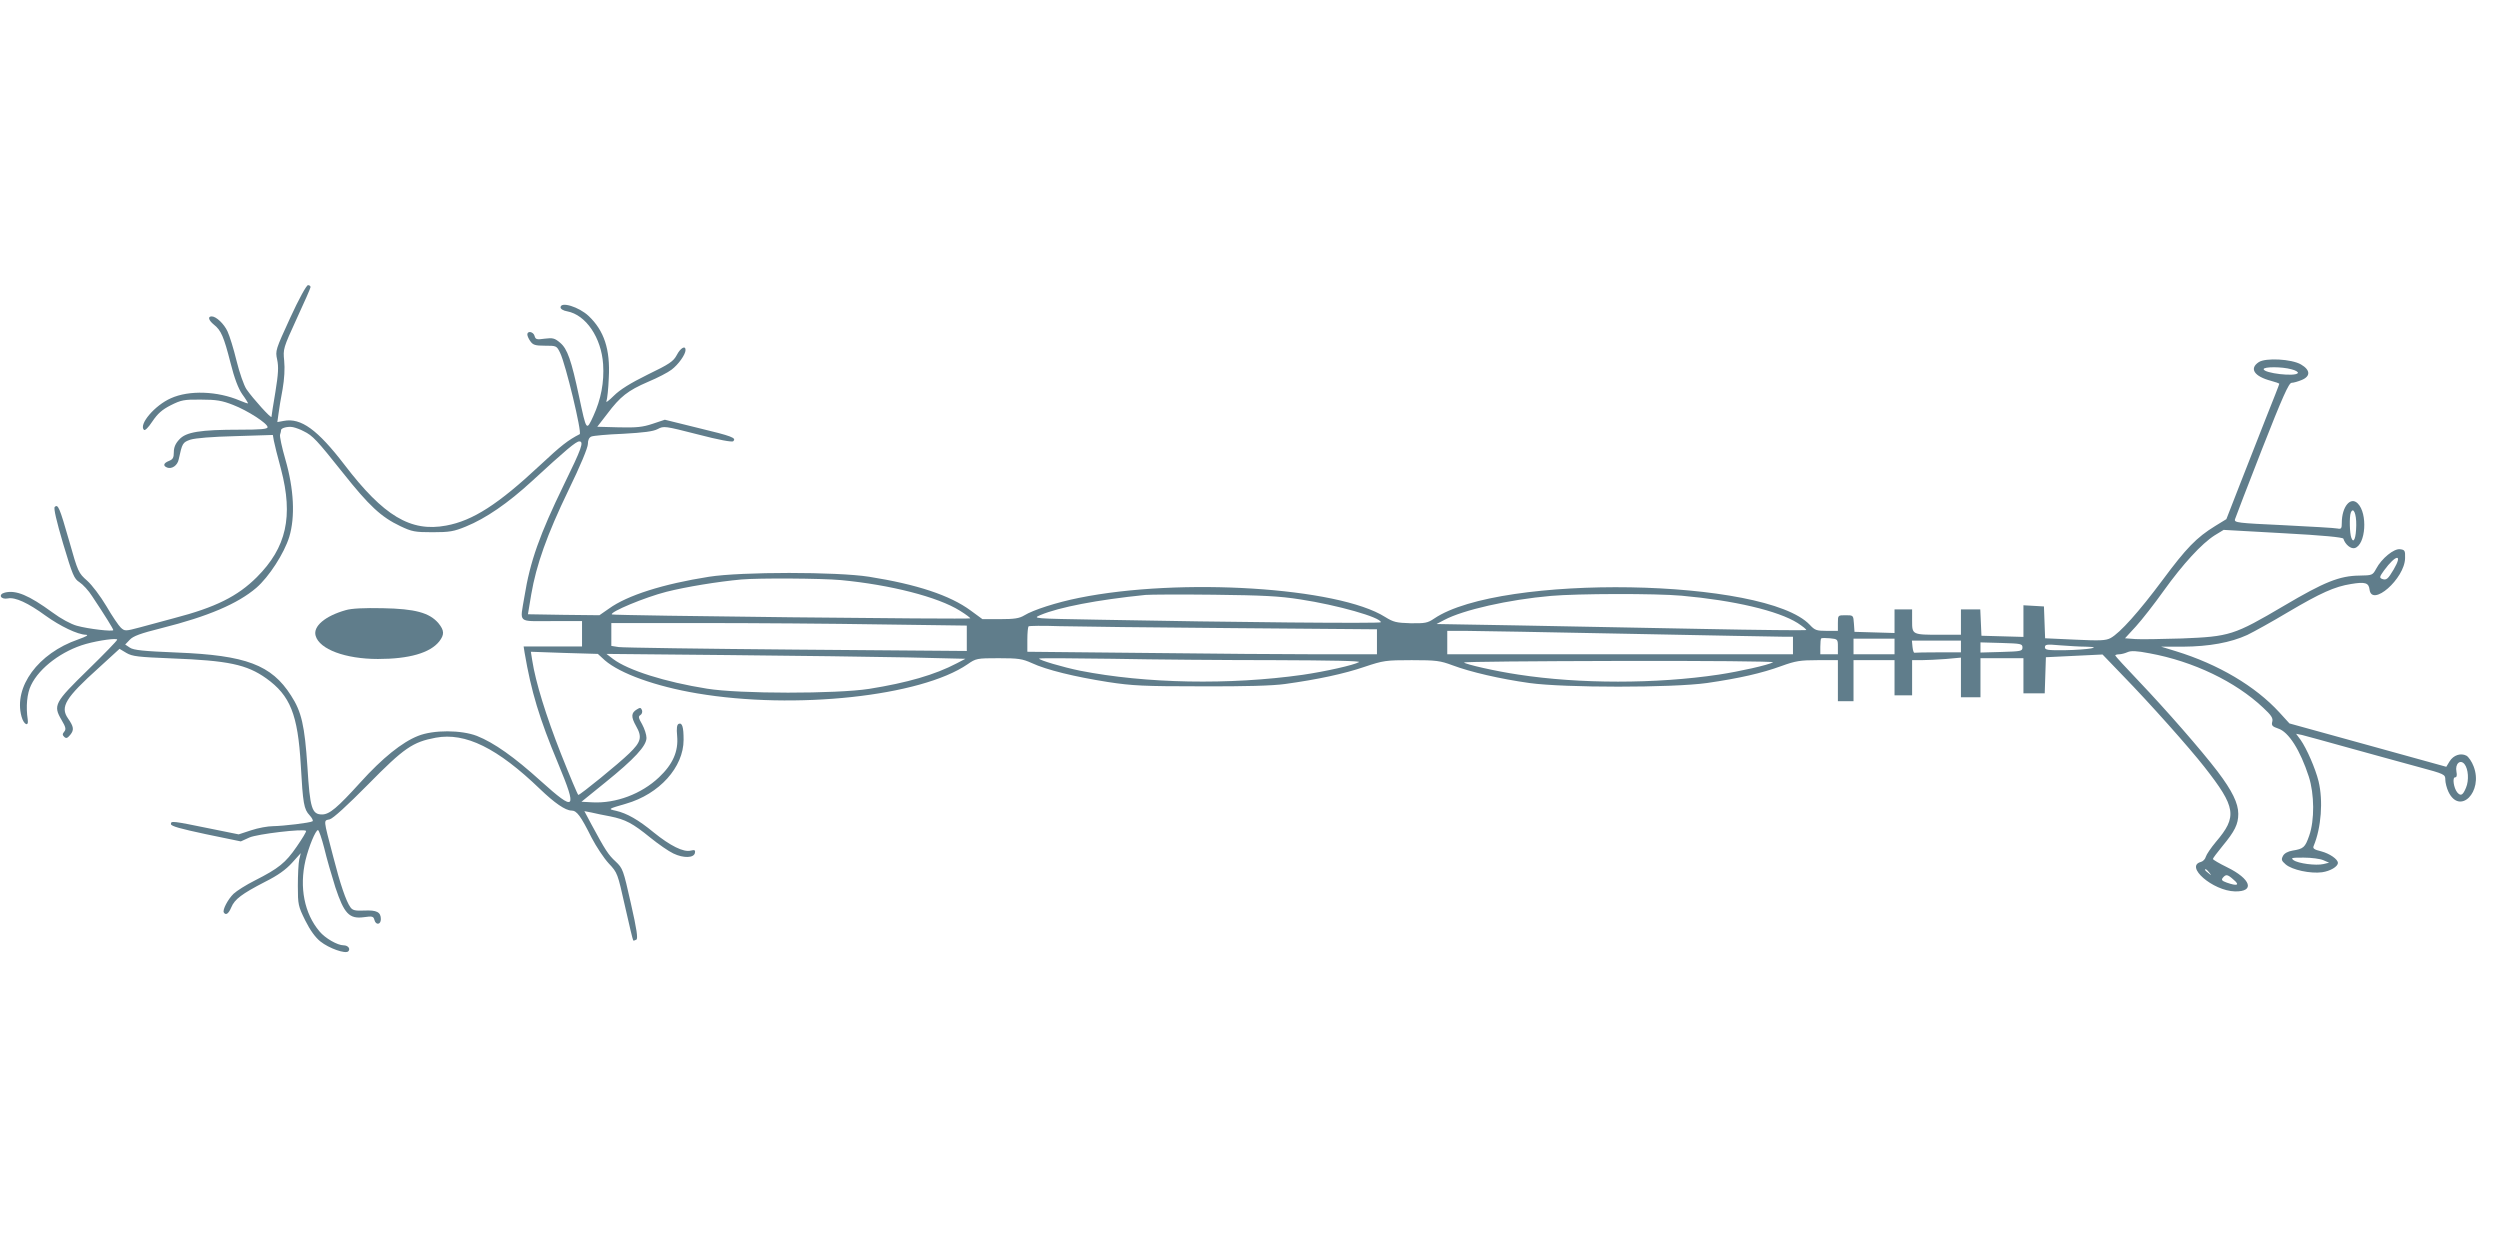 <?xml version="1.0" standalone="no"?>
<!DOCTYPE svg PUBLIC "-//W3C//DTD SVG 20010904//EN"
 "http://www.w3.org/TR/2001/REC-SVG-20010904/DTD/svg10.dtd">
<svg version="1.0" xmlns="http://www.w3.org/2000/svg"
 width="1280pt" height="640pt" viewBox="0 0 1280 640"
 preserveAspectRatio="xMidYMid meet">
<g transform="translate(0,640) scale(0.1,-0.1)"
fill="#607d8b" stroke="none">
<path d="M1486 4773 c-75 -164 -77 -168 -67 -214 8 -37 6 -73 -9 -166 -11 -65
-20 -122 -20 -127 0 -12 -95 93 -128 141 -13 19 -36 85 -51 146 -15 62 -36
129 -46 150 -18 39 -58 77 -81 77 -22 0 -16 -20 11 -42 37 -29 51 -62 85 -195
20 -80 40 -132 60 -161 17 -23 30 -45 30 -47 0 -2 -19 4 -42 14 -115 49 -260
54 -353 12 -82 -36 -166 -134 -138 -162 5 -5 22 11 43 43 27 40 49 60 94 83
54 27 68 30 155 29 79 0 108 -5 164 -27 75 -29 177 -95 177 -114 0 -10 -35
-13 -142 -13 -204 0 -276 -12 -310 -50 -20 -21 -28 -41 -28 -65 0 -29 -5 -37
-25 -45 -28 -11 -32 -25 -9 -34 24 -9 53 11 59 42 18 83 20 87 60 101 26 8
110 15 231 18 l191 6 5 -29 c3 -16 19 -82 37 -147 63 -241 28 -400 -124 -552
-98 -98 -212 -155 -424 -210 -53 -14 -131 -35 -174 -47 -75 -20 -78 -20 -98
-2 -11 10 -45 60 -74 110 -31 52 -74 109 -99 131 -44 39 -47 44 -92 204 -49
171 -57 190 -74 173 -6 -6 9 -72 43 -187 49 -163 56 -180 84 -198 17 -11 47
-43 65 -72 66 -99 108 -167 108 -173 0 -9 -129 6 -186 22 -30 8 -82 36 -125
68 -122 89 -187 116 -244 102 -36 -9 -22 -37 15 -30 37 8 104 -23 193 -88 75
-54 164 -97 207 -98 16 -1 2 -9 -40 -24 -205 -71 -331 -243 -290 -394 11 -42
38 -56 32 -16 -10 65 -4 134 17 176 43 90 160 177 281 211 68 19 160 31 160
22 0 -5 -67 -74 -149 -154 -172 -168 -180 -182 -136 -257 22 -37 24 -48 14
-60 -10 -12 -10 -17 0 -27 10 -9 16 -7 31 11 20 25 18 41 -12 84 -41 59 -13
105 158 259 l106 97 35 -21 c31 -18 60 -21 232 -28 289 -11 384 -31 484 -102
123 -88 162 -185 177 -444 11 -198 16 -226 45 -257 13 -14 20 -28 15 -31 -13
-8 -147 -24 -202 -25 -26 0 -76 -9 -112 -21 l-64 -21 -148 30 c-191 39 -199
40 -199 23 0 -11 48 -24 179 -52 l179 -37 44 20 c41 18 278 46 290 34 3 -3
-19 -39 -48 -81 -57 -83 -92 -111 -214 -173 -44 -22 -93 -53 -109 -68 -29 -28
-58 -83 -50 -96 10 -16 24 -7 38 26 17 42 55 70 173 131 66 33 106 62 138 97
l45 50 -8 -33 c-4 -19 -7 -79 -7 -135 0 -96 2 -104 38 -177 25 -50 51 -86 77
-107 45 -36 129 -65 143 -51 13 13 -1 31 -24 31 -31 0 -94 36 -123 71 -78 92
-104 226 -72 364 17 71 52 155 64 155 5 0 19 -42 32 -92 12 -51 38 -141 57
-201 45 -135 71 -163 146 -153 43 6 49 5 54 -14 7 -28 33 -25 33 4 0 36 -21
47 -85 44 -46 -2 -60 1 -71 17 -22 30 -52 118 -88 259 -52 199 -50 183 -18
191 17 4 90 71 197 179 184 187 228 217 346 239 152 28 316 -53 534 -263 74
-71 130 -110 161 -110 27 0 47 -27 103 -139 24 -46 63 -105 88 -132 45 -48 45
-50 83 -219 21 -94 40 -173 42 -175 2 -2 9 0 16 4 9 5 3 50 -28 186 -39 173
-41 179 -78 214 -38 35 -52 57 -125 192 l-35 66 36 -7 c21 -5 64 -14 97 -20
78 -16 114 -35 205 -109 41 -33 94 -70 118 -81 52 -25 105 -23 110 3 3 14 -1
17 -21 12 -37 -10 -106 25 -190 93 -79 65 -137 98 -194 111 -41 9 -41 9 52 36
171 49 295 187 295 327 0 66 -7 89 -25 82 -9 -4 -12 -21 -8 -63 7 -78 -22
-144 -93 -211 -90 -85 -220 -134 -340 -128 l-57 3 121 98 c150 121 212 188
212 229 0 16 -10 47 -22 69 -19 33 -21 41 -9 48 8 5 11 16 8 25 -6 14 -10 14
-26 4 -30 -18 -31 -38 -4 -86 32 -56 25 -81 -35 -139 -53 -52 -251 -213 -261
-213 -3 0 -43 95 -89 211 -76 193 -130 367 -147 478 l-7 44 171 -6 172 -5 36
-33 c79 -68 259 -133 472 -169 502 -85 1146 -15 1385 149 43 30 48 31 159 31
101 0 121 -3 170 -25 75 -35 219 -70 390 -97 124 -19 184 -22 477 -22 223 -1
367 3 430 12 166 23 302 52 407 88 96 32 108 34 241 34 126 0 146 -3 208 -26
93 -35 245 -70 394 -91 180 -25 731 -25 910 0 165 24 280 50 381 87 72 26 96
30 186 30 l103 0 0 -105 0 -105 40 0 40 0 0 105 0 105 105 0 105 0 0 -90 0
-90 45 0 45 0 0 90 0 90 48 0 c27 0 83 3 125 6 l77 7 0 -102 0 -101 50 0 50 0
0 100 0 100 110 0 110 0 0 -90 0 -90 55 0 54 0 3 93 3 92 145 7 145 7 103
-107 c144 -148 341 -370 418 -468 163 -208 170 -255 59 -385 -25 -30 -48 -64
-51 -75 -3 -12 -14 -24 -25 -27 -85 -22 60 -148 174 -151 104 -2 82 64 -41
124 -39 19 -71 38 -72 42 0 4 22 33 49 66 63 76 81 112 81 165 0 54 -31 118
-106 217 -83 109 -264 316 -403 462 -66 69 -121 129 -121 132 0 3 9 6 20 6 10
0 30 5 43 11 18 8 46 7 113 -6 224 -41 440 -145 581 -278 42 -39 52 -54 47
-72 -5 -19 0 -25 30 -35 54 -17 113 -111 157 -246 29 -90 30 -224 2 -303 -21
-60 -29 -67 -85 -76 -24 -4 -42 -14 -49 -27 -10 -19 -8 -25 14 -44 33 -28 126
-48 186 -40 42 6 81 29 81 48 0 19 -43 48 -85 59 -37 9 -45 15 -39 28 39 93
49 232 25 331 -16 65 -61 168 -92 212 l-23 31 30 -6 c16 -4 126 -34 244 -67
118 -33 277 -76 353 -97 134 -36 137 -38 137 -65 0 -15 7 -43 16 -62 58 -121
179 0 129 130 -9 24 -26 49 -37 55 -29 15 -66 3 -86 -29 l-17 -28 -401 111
-402 111 -52 57 c-123 134 -312 246 -530 313 l-75 23 113 0 c133 1 243 21 328
60 33 16 127 68 209 117 166 98 239 131 323 144 71 12 90 6 94 -28 11 -93 180
55 182 160 1 39 -1 43 -26 46 -31 4 -94 -47 -122 -100 -18 -33 -20 -34 -85
-35 -103 -1 -181 -33 -386 -154 -258 -152 -278 -158 -525 -168 -102 -3 -209
-5 -237 -3 l-53 4 56 61 c31 34 95 116 142 182 99 138 195 242 261 284 l46 28
304 -17 c206 -11 306 -21 309 -28 10 -31 39 -54 59 -48 56 18 66 177 15 228
-37 38 -82 -16 -82 -99 0 -29 -3 -33 -22 -29 -13 3 -137 10 -276 17 -237 11
-253 13 -249 30 3 10 65 171 138 358 106 270 138 341 152 341 10 0 34 7 53 15
45 19 43 51 -5 79 -48 28 -181 35 -216 12 -50 -33 -24 -73 63 -96 23 -6 42
-13 42 -15 0 -3 -31 -82 -69 -177 -37 -95 -98 -250 -135 -344 l-67 -172 -57
-35 c-96 -59 -148 -113 -269 -276 -122 -164 -219 -272 -267 -298 -25 -13 -54
-14 -182 -8 l-153 7 -3 82 -3 81 -52 3 -53 3 0 -81 0 -81 -107 3 -108 3 -3 68
-3 67 -49 0 -50 0 0 -65 0 -65 -102 0 c-148 0 -148 0 -148 71 l0 59 -45 0 -45
0 0 -60 0 -61 -102 3 -103 3 -3 43 c-3 42 -3 42 -43 42 -39 0 -39 0 -39 -40
l0 -40 -58 0 c-51 0 -60 3 -86 31 -226 239 -1584 262 -1923 32 -34 -23 -47
-25 -121 -24 -73 2 -88 6 -130 32 -240 152 -1048 203 -1567 98 -115 -23 -236
-62 -281 -90 -25 -15 -50 -19 -123 -19 l-91 0 -60 44 c-106 78 -275 134 -520
173 -165 26 -654 26 -820 0 -235 -37 -418 -95 -512 -163 l-49 -34 -183 2 -183
3 17 102 c26 151 80 304 191 534 60 123 99 217 99 236 0 20 6 33 18 38 9 4 82
11 162 14 106 6 154 12 177 24 32 17 36 16 205 -27 107 -28 177 -41 182 -35
18 17 -6 26 -180 68 l-170 42 -63 -21 c-51 -17 -82 -20 -172 -18 l-111 3 51
66 c67 89 105 119 209 164 48 20 102 48 120 62 35 26 72 78 72 101 0 25 -26
11 -45 -26 -17 -32 -37 -46 -149 -100 -89 -44 -142 -77 -174 -109 -25 -25 -42
-37 -37 -27 4 11 10 64 12 120 8 145 -24 241 -103 316 -50 47 -144 76 -144 44
0 -8 15 -17 34 -20 96 -18 175 -135 184 -271 6 -92 -11 -180 -50 -265 -36 -78
-35 -79 -73 99 -40 188 -60 245 -97 276 -28 24 -38 26 -79 21 -41 -6 -47 -4
-52 14 -6 22 -37 28 -37 7 0 -7 7 -23 16 -35 13 -18 24 -22 74 -22 59 0 60 0
78 -37 28 -57 113 -410 100 -416 -59 -30 -95 -58 -203 -159 -214 -200 -344
-284 -481 -309 -181 -34 -320 49 -520 311 -138 180 -223 242 -311 225 l-33 -6
6 43 c3 24 12 80 21 126 9 52 12 106 8 145 -6 61 -5 64 64 215 39 84 71 157
71 162 0 6 -6 10 -13 10 -8 0 -47 -71 -91 -167z m10247 -264 c21 -5 35 -14 32
-19 -12 -20 -175 -1 -175 20 0 13 95 13 143 -1z m-10178 -317 c46 -22 67 -45
200 -212 135 -170 196 -227 295 -274 59 -28 74 -31 165 -31 87 0 109 4 170 29
103 42 216 120 338 232 175 161 226 204 243 204 25 0 12 -36 -78 -220 -125
-257 -174 -394 -203 -575 -23 -139 -39 -125 140 -125 l155 0 0 -65 0 -65 -150
0 -149 0 5 -32 c34 -199 75 -336 172 -568 99 -239 89 -249 -89 -89 -136 123
-239 196 -327 231 -80 31 -223 32 -302 0 -81 -32 -182 -113 -294 -237 -119
-131 -159 -165 -197 -165 -52 0 -62 31 -75 244 -14 211 -30 282 -84 365 -100
157 -231 206 -583 220 -171 7 -223 12 -242 25 l-24 16 23 24 c17 19 55 33 163
60 239 60 390 125 485 206 65 56 143 177 169 261 31 103 24 245 -20 397 -18
62 -30 119 -27 127 3 9 5 18 5 22 -1 12 35 21 61 16 14 -3 39 -12 55 -21z
m10509 -481 c-1 -66 -13 -97 -25 -65 -9 24 -11 107 -3 129 13 32 29 -5 28 -64z
m192 -226 c-30 -51 -38 -57 -60 -49 -14 6 -13 11 10 43 61 83 98 88 50 6z
m-7951 -55 c253 -24 497 -86 610 -157 31 -19 54 -37 53 -39 -6 -6 -1829 14
-1835 20 -13 12 169 88 279 116 103 26 264 52 383 63 92 8 408 6 510 -3z
m2353 -99 c190 -29 412 -92 412 -117 0 -7 -769 0 -1440 13 -343 6 -345 6 -303
24 95 40 291 78 538 103 22 2 180 3 350 1 252 -3 335 -7 443 -24z m1952 19
c268 -24 494 -77 594 -140 26 -17 46 -33 44 -36 -3 -2 -245 0 -539 6 -294 6
-718 14 -944 18 l-410 7 40 21 c96 51 328 104 546 123 136 12 535 13 669 1z
m-4102 -147 l442 -6 0 -65 0 -65 -872 7 c-480 4 -890 10 -910 13 l-38 6 0 58
0 59 468 0 c257 0 666 -3 910 -7z m1805 -19 l737 -6 0 -64 0 -64 -293 0 c-162
0 -564 3 -895 7 l-602 6 0 62 c0 34 3 64 6 68 3 3 74 4 158 1 83 -2 483 -7
889 -10z m2022 -29 c407 -8 764 -15 793 -15 l52 0 0 -45 0 -45 -885 0 -885 0
0 60 0 60 93 0 c50 0 425 -7 832 -15z m1075 -66 l0 -39 -45 0 -45 0 0 38 c0
21 2 41 4 43 3 3 23 3 45 1 40 -4 41 -5 41 -43z m290 1 l0 -40 -105 0 -105 0
0 40 0 40 105 0 105 0 0 -40z m340 0 l0 -30 -115 0 c-63 0 -118 -1 -122 -2 -5
-2 -9 12 -11 30 l-3 32 125 0 126 0 0 -30z m315 -5 c0 -19 -8 -20 -107 -23
l-108 -3 0 26 0 26 108 -3 c99 -3 107 -4 107 -23z m324 4 c96 -2 10 -16 -106
-18 -89 -1 -103 1 -103 15 0 15 10 16 77 10 42 -3 101 -7 132 -7z m-6030 -55
l294 -7 -44 -23 c-112 -59 -255 -100 -449 -131 -167 -26 -665 -26 -830 1 -214
34 -404 94 -481 152 l-34 26 625 -6 c344 -3 757 -9 919 -12z m1875 -14 c295
-1 445 -4 434 -10 -25 -15 -172 -48 -288 -65 -375 -53 -804 -45 -1140 21 -88
18 -210 54 -210 62 0 3 169 2 377 -1 207 -4 579 -7 827 -7z m2554 -11 c-25
-14 -172 -47 -278 -63 -321 -48 -713 -48 -1025 0 -116 17 -273 53 -279 62 -2
4 356 7 796 8 440 1 794 -2 786 -7z m3540 -521 c20 -25 24 -83 8 -121 -16 -39
-27 -45 -45 -24 -18 22 -26 77 -11 77 8 0 11 9 7 29 -8 40 19 65 41 39z m-723
-492 l30 -13 -29 -7 c-38 -9 -130 3 -153 20 -16 12 -9 13 52 13 39 0 84 -6
100 -13z m-584 -63 c13 -16 12 -17 -3 -4 -10 7 -18 15 -18 17 0 8 8 3 21 -13z
m126 -38 c32 -27 18 -33 -36 -14 -25 9 -29 14 -20 25 16 19 24 18 56 -11z"/>
<path d="M1770 3276 c-106 -30 -168 -83 -154 -131 19 -69 152 -119 319 -119
160 0 267 31 314 90 27 35 26 56 -4 93 -46 54 -120 74 -285 77 -97 2 -160 -1
-190 -10z"/>
</g>
</svg>
